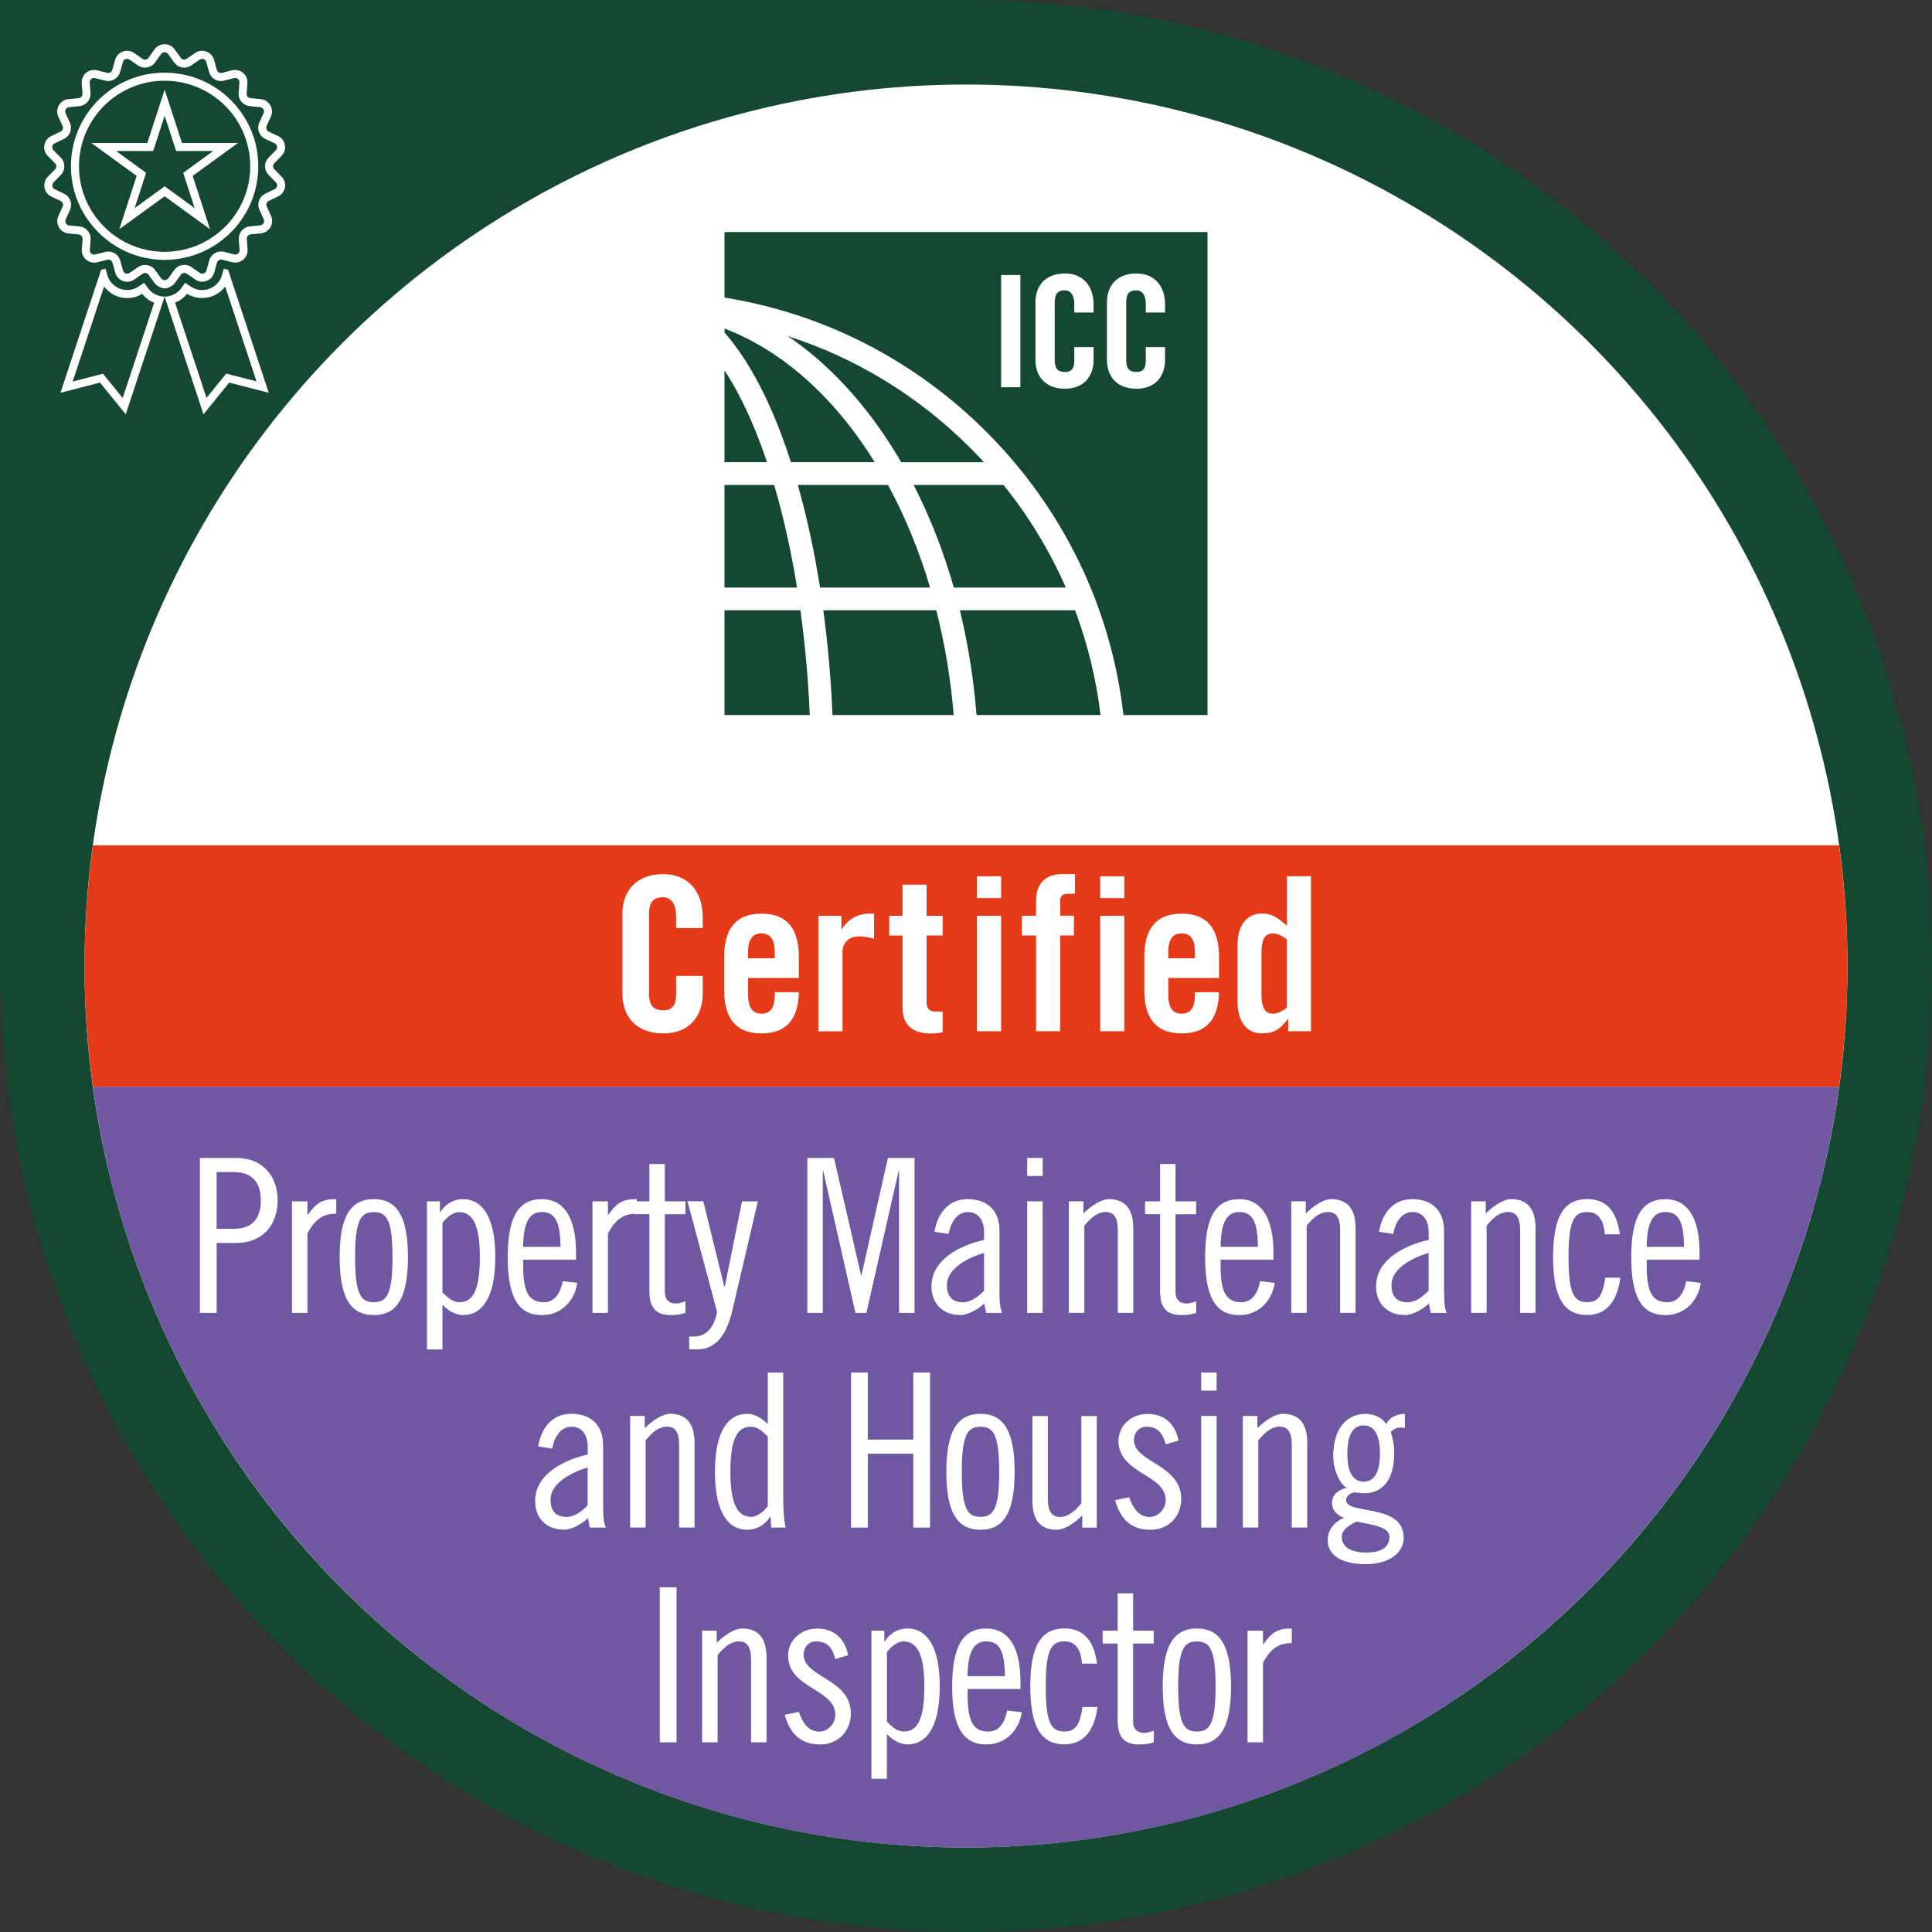 <?xml version="1.0" encoding="UTF-8"?>
<svg xmlns="http://www.w3.org/2000/svg" id="Layer_1" style="enable-background:new 0 0 400 400;" version="1.1" viewBox="0 0 400 400" x="0px" y="0px" xml:space="preserve">
<rect x="0" y="0" width="400" height="400" fill="#333333" stroke="none"/>
<style type="text/css">
	.st0{fill:#144830;}
	.st1{fill:#FFFFFF;}
	.st2{fill:#0073B9;}
	.st3{fill:#E53A17;}
	.st4{fill:none;stroke:#FFFFFF;stroke-width:1.667;stroke-linecap:round;stroke-miterlimit:10;}
	.st5{fill:#B6851A;}
	.st6{fill:#054089;}
	.st7{fill:#7057A2;}
	.st8{fill:#FDBC14;}
	.st9{fill:#CB121C;}
	.st10{fill:#A92C11;}
</style>
<rect class="st0" height="200" width="200" y="0"></rect>
<circle class="st0" cx="200" cy="200" r="200"></circle>
<circle class="st1" cx="200" cy="200" r="182.5"></circle>
<g>
	<path class="st7" d="M200,382.5c92.31,0,168.56-68.54,180.75-157.5H19.25C31.44,313.96,107.69,382.5,200,382.5z"></path>
	<path class="st3" d="M380.75,175H19.25c-1.12,8.18-1.75,16.51-1.75,25s0.63,16.82,1.75,25h361.5c1.12-8.18,1.75-16.51,1.75-25   S381.87,183.18,380.75,175z"></path>
</g>
<g>
	<g>
		<g>
			<g>
				<path class="st0" d="M163.07,69.57c7.27,4.9,13.95,11.68,19.76,20.17c1.32,1.92,2.57,3.91,3.76,5.96h17.13      c-0.93-1.01-1.87-2-2.85-2.97C190.1,81.95,177.17,74.1,163.07,69.57z"></path>
				<path class="st0" d="M165.18,100.4c1.87,6.59,3.41,13.72,4.6,21.25h22.79c-2.28-7.67-5.22-14.8-8.73-21.25H165.18z"></path>
				<path class="st0" d="M163.76,95.69h17.35c-8.23-13.26-18.97-23.04-31.1-27.67v0.84c4.42,5.04,8.44,12.23,11.86,21.37      C162.52,92,163.15,93.82,163.76,95.69z"></path>
				<path class="st0" d="M220.67,121.65c-3.32-7.57-7.64-14.71-12.91-21.25h-18.6c3.39,6.6,6.18,13.73,8.32,21.25H220.67z"></path>
				<path class="st0" d="M150,126.35v21.69h17.66c-0.33-7.47-0.99-14.74-1.94-21.69H150z"></path>
				<path class="st0" d="M150,48.05v13.56c20.44,3.29,39.28,12.86,54.2,27.78c16,16,25.86,36.5,28.4,58.65H250v-100H150z       M211.26,80.17h-3.99V56.94h3.99V80.17z M226.41,64.7h-3.99v-1.8c0-1.96-0.9-2.8-1.93-2.8c-1.61,0-2.12,0.84-2.12,2.57v11.77      c0,1.74,0.51,2.57,2.12,2.57c1.45,0,1.93-0.84,1.93-2.35v-2.8h3.99v2.67c0,3.28-1.93,5.95-5.92,5.95      c-4.18,0-6.11-2.67-6.11-5.95V62.57c0-3.28,1.93-5.95,6.11-5.95c3.99,0,5.92,2.89,5.92,6.37V64.7z M241.21,64.7h-3.99v-1.8      c0-1.96-0.9-2.8-1.93-2.8c-1.61,0-2.12,0.84-2.12,2.57v11.77c0,1.74,0.51,2.57,2.12,2.57c1.45,0,1.93-0.84,1.93-2.35v-2.8h3.99      v2.67c0,3.28-1.93,5.95-5.92,5.95c-4.18,0-6.11-2.67-6.11-5.95V62.57c0-3.28,1.93-5.95,6.11-5.95c3.99,0,5.92,2.89,5.92,6.37      V64.7z"></path>
				<path class="st0" d="M170.46,126.35c0.94,6.97,1.58,14.24,1.9,21.69h25.09c-0.62-7.54-1.85-14.81-3.6-21.69H170.46z"></path>
				<path class="st0" d="M198.73,126.35c1.7,6.97,2.86,14.24,3.45,21.69h25.68c-0.9-7.47-2.68-14.74-5.28-21.69H198.73z"></path>
				<path class="st0" d="M157.45,91.88c-2.25-6.01-4.77-11.12-7.45-15.21v19.02h8.8C158.37,94.4,157.92,93.12,157.45,91.88z"></path>
				<path class="st0" d="M160.28,100.4H150v21.25h15.02C163.8,114.09,162.21,106.95,160.28,100.4z"></path>
			</g>
		</g>
	</g>
</g>
<g>
	<path class="st1" d="M139.98,192.13v-2.49c0-2.71-1.24-3.87-2.67-3.87c-2.22,0-2.93,1.16-2.93,3.56v16.27   c0,2.4,0.71,3.56,2.93,3.56c2,0,2.67-1.16,2.67-3.24v-3.87h5.51v3.69c0,4.53-2.67,8.22-8.18,8.22c-5.78,0-8.45-3.69-8.45-8.22   V189.2c0-4.53,2.67-8.22,8.45-8.22c5.51,0,8.18,4,8.18,8.8v2.36H139.98z"></path>
	<path class="st1" d="M165.38,202.49h-10.49v3.47c0,2.76,0.98,3.91,2.76,3.91s2.76-1.16,2.76-3.91v-0.53h4.98   c-0.09,5.07-2.18,8.53-7.73,8.53c-5.69,0-7.73-3.64-7.73-8.89v-7.02c0-5.25,2.04-8.89,7.73-8.89s7.73,3.64,7.73,8.89V202.49z    M160.4,198.4v-1.24c0-2.76-0.98-3.91-2.76-3.91s-2.76,1.16-2.76,3.91v1.24H160.4z"></path>
	<path class="st1" d="M169.44,213.51V189.6h4.76v2.8h0.09c1.2-2.04,3.29-3.24,5.65-3.24h1.02v5.2c-0.89-0.22-1.73-0.49-3.2-0.49   c-1.69,0-3.33,1.07-3.33,3.2v16.45H169.44z"></path>
	<path class="st1" d="M184.1,193.69v-4.09h2.76v-6.44h4.98v6.44h3.33v4.09h-3.33v13.78c0,1.24,0.53,1.96,1.69,1.96h1.64v4.27   c-0.67,0.18-1.25,0.27-2.49,0.27c-3.73,0-5.82-1.73-5.82-5.38v-14.89H184.1z"></path>
	<path class="st1" d="M202.28,185.95v-4.53h4.98v4.53H202.28z M202.28,213.51V189.6h4.98v23.91H202.28z"></path>
	<path class="st1" d="M214.5,193.69h-2.93v-4.09h2.93v-2.98c0-3.87,2.04-5.65,5.56-5.65h2.49v4.09h-1.42c-1.2,0-1.64,0.44-1.64,1.6   v2.93h2.85v4.09h-2.85v19.82h-4.98V193.69z"></path>
	<path class="st1" d="M227.79,185.95v-4.53h4.98v4.53H227.79z M227.79,213.51V189.6h4.98v23.91H227.79z"></path>
	<path class="st1" d="M252.37,202.49h-10.49v3.47c0,2.76,0.98,3.91,2.76,3.91c1.78,0,2.76-1.16,2.76-3.91v-0.53h4.98   c-0.09,5.07-2.18,8.53-7.73,8.53c-5.69,0-7.73-3.64-7.73-8.89v-7.02c0-5.25,2.04-8.89,7.73-8.89s7.73,3.64,7.73,8.89V202.49z    M247.4,198.4v-1.24c0-2.76-0.98-3.91-2.76-3.91c-1.78,0-2.76,1.16-2.76,3.91v1.24H247.4z"></path>
	<path class="st1" d="M266.7,213.51v-2.49h-0.09c-1.64,2.09-2.85,2.93-5.33,2.93c-3.11,0-5.07-2.31-5.07-6.67v-11.47   c0-4.36,1.96-6.67,5.07-6.67c2.18,0,3.2,0.89,5.16,2.49v-10.22h4.98v32.09H266.7z M266.43,194.49c-0.98-0.71-1.87-1.24-2.85-1.24   c-1.33,0-2.4,0.71-2.4,3.87V206c0,3.16,1.07,3.87,2.4,3.87c0.98,0,1.87-0.53,2.85-1.24V194.49z"></path>
</g>
<g>
	<path class="st1" d="M41.39,239.74h7.56c5.16,0,8.53,3.47,8.53,8.8s-3.38,8.8-8.53,8.8h-4.09v14.49h-3.47V239.74z M44.85,254.41   h3.64c3.47,0,5.51-1.87,5.51-5.87s-2.04-5.87-5.51-5.87h-3.64V254.41z"></path>
	<path class="st1" d="M60.45,248.72h3.2v2.8h0.09c1.91-2.8,3.33-3.25,5.87-3.25v3.02c-2.4,0-4.22,0.8-5.96,4.09v16.45h-3.2V248.72z"></path>
	<path class="st1" d="M77.39,248.27c4.84,0,7.07,3.64,7.07,12s-2.22,12-7.07,12s-7.07-3.64-7.07-12S72.54,248.27,77.39,248.27z    M77.39,269.61c2.71,0,3.87-1.69,3.87-9.33s-1.16-9.33-3.87-9.33s-3.87,1.69-3.87,9.33S74.67,269.61,77.39,269.61z"></path>
	<path class="st1" d="M91.07,250.94h0.09c1.07-1.64,2.67-2.67,4.71-2.67c3.64,0,6.67,3.11,6.67,12s-3.02,12-6.67,12   c-1.73,0-3.2-1.07-4.27-2.13v9.25h-3.2v-30.67h2.67V250.94z M91.61,267.57c0.93,0.93,2.04,2.04,3.47,2.04   c2.71,0,4.27-2.22,4.27-9.33c0-7.11-1.69-9.33-4.36-9.33c-0.98,0-2.4,0.89-3.38,2.22V267.57z"></path>
	<path class="st1" d="M108.32,260.81v1.29c0,5.65,1.29,7.51,4.31,7.51c2.44,0,3.47-2.27,3.87-4.36l3.02,0.36   c-0.49,3.47-3.11,6.67-7.33,6.67c-4.84,0-7.07-3.64-7.07-12s2.22-12,7.07-12c4.89,0,7.07,4.36,7.07,11.02v1.51H108.32z    M116.05,258.14c-0.09-4.98-0.98-7.2-3.87-7.2c-2.31,0-3.82,1.69-3.87,7.2H116.05z"></path>
	<path class="st1" d="M122.67,248.72h3.2v2.8h0.09c1.91-2.8,3.33-3.25,5.87-3.25v3.02c-2.4,0-4.22,0.8-5.96,4.09v16.45h-3.2V248.72z   "></path>
	<path class="st1" d="M131.34,248.72h3.11v-7.73h3.2v7.73h4.27v2.67h-4.27v16.18c0,1.33,0.71,2.31,2.31,2.31   c0.62,0,1.42-0.27,1.96-0.45v2.4c-0.89,0.27-1.69,0.44-3.02,0.44c-3.02,0-4.45-1.42-4.45-4.98v-15.91h-3.11V248.72z"></path>
	<path class="st1" d="M145.61,248.72l4.36,17.69h0.09l3.56-17.69h3.29l-5.29,22.62c-1.2,5.07-3.42,8.04-7.29,8.04h-1.64v-2.67h0.98   c2.53,0,4.18-1.82,4.8-5.07l-6.13-22.94H145.61z"></path>
	<path class="st1" d="M172.67,239.74l5.6,24.27h0.09l5.47-24.27h5.51v32.09h-3.2v-29.42h-0.09l-6.67,29.42h-2.27l-6.67-29.42h-0.09   v29.42h-3.2v-32.09H172.67z"></path>
	<path class="st1" d="M193.47,255.03c0.62-3.64,2.76-6.76,6.84-6.76c4.27,0,6.62,2.49,6.62,6.58v12.89c0,2.04,0.22,3.56,0.58,4.09   h-3.33l-0.4-1.96c-1.25,1.24-3.47,2.4-4.93,2.4c-3.6,0-6-2.31-6-5.96c0-5.69,6.27-8.58,10.89-9.6v-1.64c0-2.53-1.29-4.13-3.33-4.13   c-2.45,0-3.64,2.44-4,4.53L193.47,255.03z M203.74,259.39c-2.93,0.89-7.69,3.02-7.69,6.67c0,2.18,0.98,3.56,3.29,3.56   c1.73,0,3.24-1.2,4.4-2.4V259.39z"></path>
	<path class="st1" d="M212.67,239.74h3.2v3.73h-3.2V239.74z M212.67,248.72h3.2v23.11h-3.2V248.72z"></path>
	<path class="st1" d="M221.29,248.72h3.02v2.53c1.51-1.56,3.73-2.98,5.25-2.98c3.2,0,5.07,1.78,5.07,6.04v17.51h-3.2v-17.07   c0-2.67-0.8-3.82-2.53-3.82c-1.56,0-2.98,1.07-4.4,2.84v18.05h-3.2V248.72z"></path>
	<path class="st1" d="M237.07,248.72h3.11v-7.73h3.2v7.73h4.27v2.67h-4.27v16.18c0,1.33,0.71,2.31,2.31,2.31   c0.62,0,1.42-0.27,1.96-0.45v2.4c-0.89,0.27-1.69,0.44-3.02,0.44c-3.02,0-4.45-1.42-4.45-4.98v-15.91h-3.11V248.72z"></path>
	<path class="st1" d="M252.71,260.81v1.29c0,5.65,1.29,7.51,4.31,7.51c2.44,0,3.47-2.27,3.87-4.36l3.02,0.36   c-0.49,3.47-3.11,6.67-7.33,6.67c-4.84,0-7.07-3.64-7.07-12s2.22-12,7.07-12c4.89,0,7.07,4.36,7.07,11.02v1.51H252.71z    M260.45,258.14c-0.09-4.98-0.98-7.2-3.87-7.2c-2.31,0-3.82,1.69-3.87,7.2H260.45z"></path>
	<path class="st1" d="M267.33,248.72h3.02v2.53c1.51-1.56,3.73-2.98,5.24-2.98c3.2,0,5.07,1.78,5.07,6.04v17.51h-3.2v-17.07   c0-2.67-0.8-3.82-2.53-3.82c-1.56,0-2.98,1.07-4.4,2.84v18.05h-3.2V248.72z"></path>
	<path class="st1" d="M285.51,255.03c0.62-3.64,2.76-6.76,6.85-6.76c4.27,0,6.62,2.49,6.62,6.58v12.89c0,2.04,0.22,3.56,0.58,4.09   h-3.33l-0.4-1.96c-1.25,1.24-3.47,2.4-4.93,2.4c-3.6,0-6-2.31-6-5.96c0-5.69,6.27-8.58,10.89-9.6v-1.64c0-2.53-1.29-4.13-3.33-4.13   c-2.44,0-3.64,2.44-4,4.53L285.51,255.03z M295.78,259.39c-2.93,0.89-7.69,3.02-7.69,6.67c0,2.18,0.98,3.56,3.29,3.56   c1.73,0,3.24-1.2,4.4-2.4V259.39z"></path>
	<path class="st1" d="M304.58,248.72h3.02v2.53c1.51-1.56,3.73-2.98,5.25-2.98c3.2,0,5.07,1.78,5.07,6.04v17.51h-3.2v-17.07   c0-2.67-0.8-3.82-2.53-3.82c-1.56,0-2.98,1.07-4.4,2.84v18.05h-3.2V248.72z"></path>
	<path class="st1" d="M332.27,255.56c-0.31-3.47-1.69-4.62-3.65-4.62c-2.71,0-3.87,1.69-3.87,9.33s1.16,9.33,3.87,9.33   c2.04,0,3.2-1.07,3.73-5.07h3.11c-0.53,4.53-2.67,7.73-6.84,7.73c-4.84,0-7.07-3.64-7.07-12s2.22-12,7.07-12   c4.18,0,6.13,2.76,6.76,7.29H332.27z"></path>
	<path class="st1" d="M340.93,260.81v1.29c0,5.65,1.29,7.51,4.31,7.51c2.45,0,3.47-2.27,3.87-4.36l3.02,0.36   c-0.49,3.47-3.11,6.67-7.33,6.67c-4.84,0-7.07-3.64-7.07-12s2.22-12,7.07-12c4.89,0,7.07,4.36,7.07,11.02v1.51H340.93z    M348.67,258.14c-0.09-4.98-0.98-7.2-3.87-7.2c-2.31,0-3.82,1.69-3.87,7.2H348.67z"></path>
	<path class="st1" d="M111.41,299.47c0.62-3.64,2.76-6.76,6.84-6.76c4.27,0,6.62,2.49,6.62,6.58v12.89c0,2.04,0.22,3.56,0.58,4.09   h-3.33l-0.4-1.96c-1.24,1.24-3.47,2.4-4.93,2.4c-3.6,0-6-2.31-6-5.96c0-5.69,6.27-8.58,10.89-9.6v-1.64c0-2.53-1.29-4.13-3.33-4.13   c-2.45,0-3.65,2.44-4,4.53L111.41,299.47z M121.67,303.83c-2.93,0.89-7.69,3.02-7.69,6.67c0,2.18,0.98,3.56,3.29,3.56   c1.73,0,3.25-1.2,4.4-2.4V303.83z"></path>
	<path class="st1" d="M130.47,293.16h3.02v2.53c1.51-1.56,3.73-2.98,5.24-2.98c3.2,0,5.07,1.78,5.07,6.04v17.51h-3.2v-17.07   c0-2.67-0.8-3.82-2.53-3.82c-1.56,0-2.98,1.07-4.4,2.84v18.05h-3.2V293.16z"></path>
	<path class="st1" d="M159.54,314.05h-0.09c-1.11,1.65-2.71,2.67-4.76,2.67c-3.64,0-6.67-3.11-6.67-12s3.02-12,6.67-12   c1.73,0,3.2,1.07,4.27,2.13v-10.67h3.2v25.87c0,3.02,0.18,4.89,0.53,6.22h-3.02L159.54,314.05z M158.96,297.43   c-0.93-0.93-2.04-2.04-3.47-2.04c-2.71,0-4.27,2.22-4.27,9.33c0,7.11,1.69,9.33,4.36,9.33c0.98,0,2.4-0.89,3.38-2.22V297.43z"></path>
	<path class="st1" d="M179.67,284.18v13.87h9.42v-13.87h3.47v32.09h-3.47v-15.29h-9.42v15.29h-3.47v-32.09H179.67z"></path>
	<path class="st1" d="M203,292.72c4.84,0,7.07,3.64,7.07,12s-2.22,12-7.07,12c-4.85,0-7.07-3.64-7.07-12S198.16,292.72,203,292.72z    M203,314.05c2.71,0,3.87-1.69,3.87-9.33s-1.16-9.33-3.87-9.33c-2.71,0-3.87,1.69-3.87,9.33S200.29,314.05,203,314.05z"></path>
	<path class="st1" d="M227.09,316.28h-3.02v-2.53c-1.51,1.56-3.73,2.98-5.25,2.98c-3.2,0-5.07-1.78-5.07-6.04v-17.51h3.2v17.07   c0,2.67,0.8,3.82,2.53,3.82c1.55,0,2.98-1.07,4.4-2.84v-18.05h3.2V316.28z"></path>
	<path class="st1" d="M241.36,299.03c-0.58-2-1.42-3.64-4-3.64c-1.51,0-2.58,1.2-2.58,2.76c0,4.71,9.78,4.98,9.78,12.18   c0,3.64-2.67,6.4-6.31,6.4c-4.18,0-6.27-2.27-7.38-6.13l2.93-0.62c0.67,2.04,1.87,4.09,4.22,4.09c1.73,0,3.33-1.6,3.33-3.51   c0-5.33-9.78-5.42-9.78-12.22c0-3.02,2.49-5.6,6-5.6c3.56,0,5.69,2.04,6.45,5.51L241.36,299.03z"></path>
	<path class="st1" d="M248.69,284.18h3.2v3.73h-3.2V284.18z M248.69,293.16h3.2v23.11h-3.2V293.16z"></path>
	<path class="st1" d="M257.31,293.16h3.02v2.53c1.51-1.56,3.73-2.98,5.25-2.98c3.2,0,5.07,1.78,5.07,6.04v17.51h-3.2v-17.07   c0-2.67-0.8-3.82-2.53-3.82c-1.56,0-2.98,1.07-4.4,2.84v18.05h-3.2V293.16z"></path>
	<path class="st1" d="M290.87,295.65c-0.36-0.09-0.62-0.09-0.93-0.09c-0.84,0-1.42,0.36-2,0.89c0.44,1.42,0.71,2.58,0.71,4.45   c0,5.78-2.67,8.27-6.22,8.27c-0.71,0-1.42-0.18-2.13-0.18c-0.53,0.13-1.6,0.62-1.6,1.51c0,1.64,2.62,1.73,5.6,2.36   c3.33,0.71,6.31,1.78,6.31,5.56c0,3.02-2.93,5.42-7.82,5.42c-5.25,0-7.91-1.96-7.91-4.98c0-2.04,1.29-3.73,3.38-4.62   c-1.38-0.45-2.49-1.56-2.49-3.11c0-1.73,1.51-2.8,3.02-3.07c-1.82-1.29-2.76-4.22-2.76-6.62c0-5.51,2.67-8.71,6.71-8.71   c1.51,0,3.47,0.67,4.22,2.13c0.71-1.25,1.96-2.13,3.91-2.13V295.65z M280.91,315.03c-1.87,0.8-3.11,1.87-3.11,3.16   c0,1.91,1.6,3.25,5.07,3.25c3.56,0,4.8-1.42,4.8-3.29C287.67,316.01,283.67,315.65,280.91,315.03z M282.33,306.76   c1.87,0,3.38-1.42,3.38-5.82s-1.51-5.82-3.38-5.82s-3.38,1.42-3.38,5.82S280.47,306.76,282.33,306.76z"></path>
	<path class="st1" d="M140.07,328.63v32.09h-3.47v-32.09H140.07z"></path>
	<path class="st1" d="M145.36,337.61h3.02v2.53c1.51-1.56,3.73-2.98,5.25-2.98c3.2,0,5.07,1.78,5.07,6.05v17.51h-3.2v-17.07   c0-2.67-0.8-3.82-2.53-3.82c-1.56,0-2.98,1.07-4.4,2.84v18.05h-3.2V337.61z"></path>
	<path class="st1" d="M172.96,343.48c-0.58-2-1.42-3.65-4-3.65c-1.51,0-2.58,1.2-2.58,2.76c0,4.71,9.78,4.98,9.78,12.18   c0,3.64-2.67,6.4-6.31,6.4c-4.18,0-6.27-2.27-7.38-6.13l2.93-0.62c0.67,2.04,1.87,4.09,4.22,4.09c1.73,0,3.33-1.6,3.33-3.51   c0-5.33-9.78-5.42-9.78-12.22c0-3.02,2.49-5.6,6-5.6c3.55,0,5.69,2.04,6.44,5.51L172.96,343.48z"></path>
	<path class="st1" d="M183.09,339.83h0.09c1.07-1.64,2.67-2.67,4.71-2.67c3.64,0,6.67,3.11,6.67,12s-3.02,12-6.67,12   c-1.73,0-3.2-1.07-4.27-2.13v9.25h-3.2v-30.67h2.67V339.83z M183.63,356.45c0.93,0.93,2.04,2.04,3.47,2.04   c2.71,0,4.27-2.22,4.27-9.33c0-7.11-1.69-9.33-4.36-9.33c-0.98,0-2.4,0.89-3.38,2.22V356.45z"></path>
	<path class="st1" d="M200.34,349.7v1.29c0,5.64,1.29,7.51,4.31,7.51c2.45,0,3.47-2.27,3.87-4.36l3.02,0.36   c-0.49,3.47-3.11,6.67-7.33,6.67c-4.84,0-7.07-3.64-7.07-12s2.22-12,7.07-12c4.89,0,7.07,4.36,7.07,11.02v1.51H200.34z    M208.07,347.03c-0.09-4.98-0.98-7.2-3.87-7.2c-2.31,0-3.82,1.69-3.87,7.2H208.07z"></path>
	<path class="st1" d="M224.03,344.45c-0.31-3.47-1.69-4.62-3.65-4.62c-2.71,0-3.87,1.69-3.87,9.33c0,7.64,1.16,9.33,3.87,9.33   c2.04,0,3.2-1.07,3.73-5.07h3.11c-0.53,4.53-2.67,7.73-6.84,7.73c-4.84,0-7.07-3.64-7.07-12s2.22-12,7.07-12   c4.18,0,6.13,2.76,6.76,7.29H224.03z"></path>
	<path class="st1" d="M228.29,337.61h3.11v-7.73h3.2v7.73h4.27v2.67h-4.27v16.18c0,1.33,0.71,2.31,2.31,2.31   c0.62,0,1.42-0.27,1.96-0.44v2.4c-0.89,0.27-1.69,0.44-3.02,0.44c-3.02,0-4.45-1.42-4.45-4.98v-15.91h-3.11V337.61z"></path>
	<path class="st1" d="M247.8,337.16c4.84,0,7.07,3.65,7.07,12s-2.22,12-7.07,12s-7.07-3.64-7.07-12S242.96,337.16,247.8,337.16z    M247.8,358.5c2.71,0,3.87-1.69,3.87-9.33c0-7.65-1.16-9.33-3.87-9.33s-3.87,1.69-3.87,9.33   C243.94,356.81,245.09,358.5,247.8,358.5z"></path>
	<path class="st1" d="M258.29,337.61h3.2v2.8h0.09c1.91-2.8,3.33-3.25,5.87-3.25v3.02c-2.4,0-4.22,0.8-5.96,4.09v16.45h-3.2V337.61z   "></path>
</g>
<g>
	<path class="st4" d="M50.24,19.31l0.16-2.15c0.08-1.02-0.74-1.85-1.71-1.85c-0.14,0-0.28,0.02-0.43,0.05l-2.09,0.53   c-0.14,0.04-0.29,0.05-0.43,0.05c-0.75,0-1.44-0.5-1.65-1.26l-0.58-2.07c-0.22-0.78-0.92-1.26-1.66-1.26c-0.33,0-0.67,0.1-0.97,0.3   l-1.77,1.22c-0.3,0.2-0.64,0.3-0.97,0.3c-0.54,0-1.06-0.25-1.4-0.72l-1.26-1.75c-0.34-0.48-0.87-0.72-1.4-0.72   c-0.53,0-1.05,0.24-1.4,0.72l-1.26,1.75c-0.34,0.47-0.86,0.72-1.4,0.72c-0.33,0-0.67-0.1-0.97-0.3l-1.78-1.22   c-0.3-0.21-0.64-0.3-0.97-0.3c-0.74,0-1.44,0.47-1.66,1.26l-0.58,2.07c-0.21,0.76-0.9,1.26-1.65,1.26c-0.14,0-0.28-0.02-0.43-0.05   l-2.09-0.53c-0.14-0.04-0.29-0.05-0.43-0.05c-0.97,0-1.79,0.83-1.71,1.85l0.16,2.15c0.07,0.93-0.62,1.75-1.55,1.84l-2.14,0.21   c-1.17,0.11-1.88,1.35-1.4,2.42l0.89,1.96c0.39,0.85,0.02,1.85-0.82,2.26l-1.94,0.93c-1.06,0.51-1.31,1.91-0.48,2.75L12,33.23   c0.65,0.67,0.65,1.74,0,2.41l-1.51,1.54c-0.82,0.84-0.58,2.24,0.48,2.75l1.94,0.93c0.84,0.4,1.21,1.41,0.82,2.26l-0.89,1.96   c-0.48,1.07,0.23,2.3,1.4,2.42l2.14,0.21c0.93,0.09,1.62,0.91,1.55,1.84l-0.16,2.15c-0.08,1.02,0.74,1.85,1.71,1.85   c0.14,0,0.29-0.02,0.43-0.05l1.97-0.5L22,52.96c0.14-0.04,0.29-0.05,0.43-0.05c0.75,0,1.44,0.5,1.66,1.26l0.58,2.07   c0.22,0.78,0.92,1.26,1.66,1.26c0.33,0,0.67-0.09,0.97-0.3l1.77-1.22c0.3-0.2,0.63-0.3,0.97-0.3c0.54,0,1.06,0.25,1.4,0.72   l1.26,1.75c0.12,0.16,0.28,0.26,0.43,0.36c0.3,0.21,0.62,0.35,0.97,0.35c0.35,0,0.67-0.14,0.97-0.35c0.15-0.11,0.31-0.2,0.43-0.37   l1.26-1.75c0.34-0.47,0.86-0.72,1.4-0.72c0.33,0,0.67,0.1,0.97,0.3l1.78,1.22c0.3,0.21,0.64,0.3,0.97,0.3   c0.74,0,1.44-0.47,1.66-1.26l0.58-2.07c0.21-0.76,0.9-1.26,1.65-1.26c0.14,0,0.28,0.02,0.43,0.05l0.11,0.03l1.98,0.5   c0.14,0.04,0.29,0.05,0.43,0.05c0.97,0,1.79-0.83,1.71-1.85l-0.16-2.15c-0.07-0.93,0.62-1.75,1.55-1.84l2.14-0.21   c1.17-0.11,1.88-1.35,1.4-2.42l-0.89-1.96c-0.38-0.85-0.02-1.85,0.82-2.26l1.94-0.93c1.06-0.51,1.31-1.91,0.48-2.75l-1.51-1.54   c-0.66-0.67-0.66-1.74,0-2.41l1.51-1.54c0.82-0.84,0.58-2.24-0.48-2.75L55.26,28c-0.84-0.4-1.21-1.41-0.82-2.26l0.89-1.96   c0.49-1.07-0.23-2.3-1.4-2.42l-2.14-0.21C50.85,21.06,50.16,20.24,50.24,19.31z M43.79,50.22c-2.4,1.48-5.16,2.43-8.12,2.68   c-0.53,0.04-1.05,0.08-1.59,0.08c-0.54,0-1.06-0.04-1.59-0.08c-2.96-0.25-5.72-1.2-8.12-2.68c-5.3-3.27-8.85-9.11-8.85-15.79   c0-10.25,8.31-18.55,18.56-18.55c10.25,0,18.56,8.31,18.56,18.55C52.64,41.12,49.1,46.96,43.79,50.22z"></path>
	<g>
		<path class="st1" d="M21.55,59.32c1.1,1.47,2.86,2.4,4.77,2.4c1.1,0,2.17-0.3,3.11-0.88c0.66,0.83,1.52,1.46,2.49,1.84    l-6.52,19.72l-3.4-4.2l-0.67-0.83l-1.04,0.27l-5.24,1.35L21.55,59.32 M46.62,59.32l6.49,19.65l-5.24-1.35l-1.04-0.27l-0.67,0.83    l-3.4,4.2l-6.52-19.72c0.97-0.38,1.84-1.01,2.49-1.84c0.94,0.58,2.01,0.88,3.11,0.88C43.77,61.72,45.52,60.79,46.62,59.32     M46.33,55.64l-0.36,1.29c-0.51,1.84-2.21,3.12-4.12,3.12c-0.86,0-1.69-0.26-2.41-0.75l-1.1-0.76l-0.78,1.09    c-0.8,1.11-2.09,1.78-3.46,1.78c0,0-0.01,0-0.01,0c-0.01,0-0.01,0-0.01,0c-1.37,0-2.66-0.67-3.46-1.78l-0.78-1.09l-1.1,0.75    c-0.71,0.49-1.55,0.75-2.41,0.75c-1.91,0-3.61-1.28-4.12-3.13l-0.36-1.29l-0.91,0.23l-8.42,25.47l8.19-2.11l5.32,6.57l8.05-24.37    l8.05,24.37l5.32-6.57l8.19,2.11l-8.42-25.47L46.33,55.64L46.33,55.64z"></path>
	</g>
	<path class="st4" d="M38.91,36.1l2.98,9.17l-7.8-5.67l-7.8,5.67l2.98-9.17l-7.8-5.67h9.64l2.98-9.17l2.98,9.17h9.64L38.91,36.1z"></path>
</g>
</svg>

